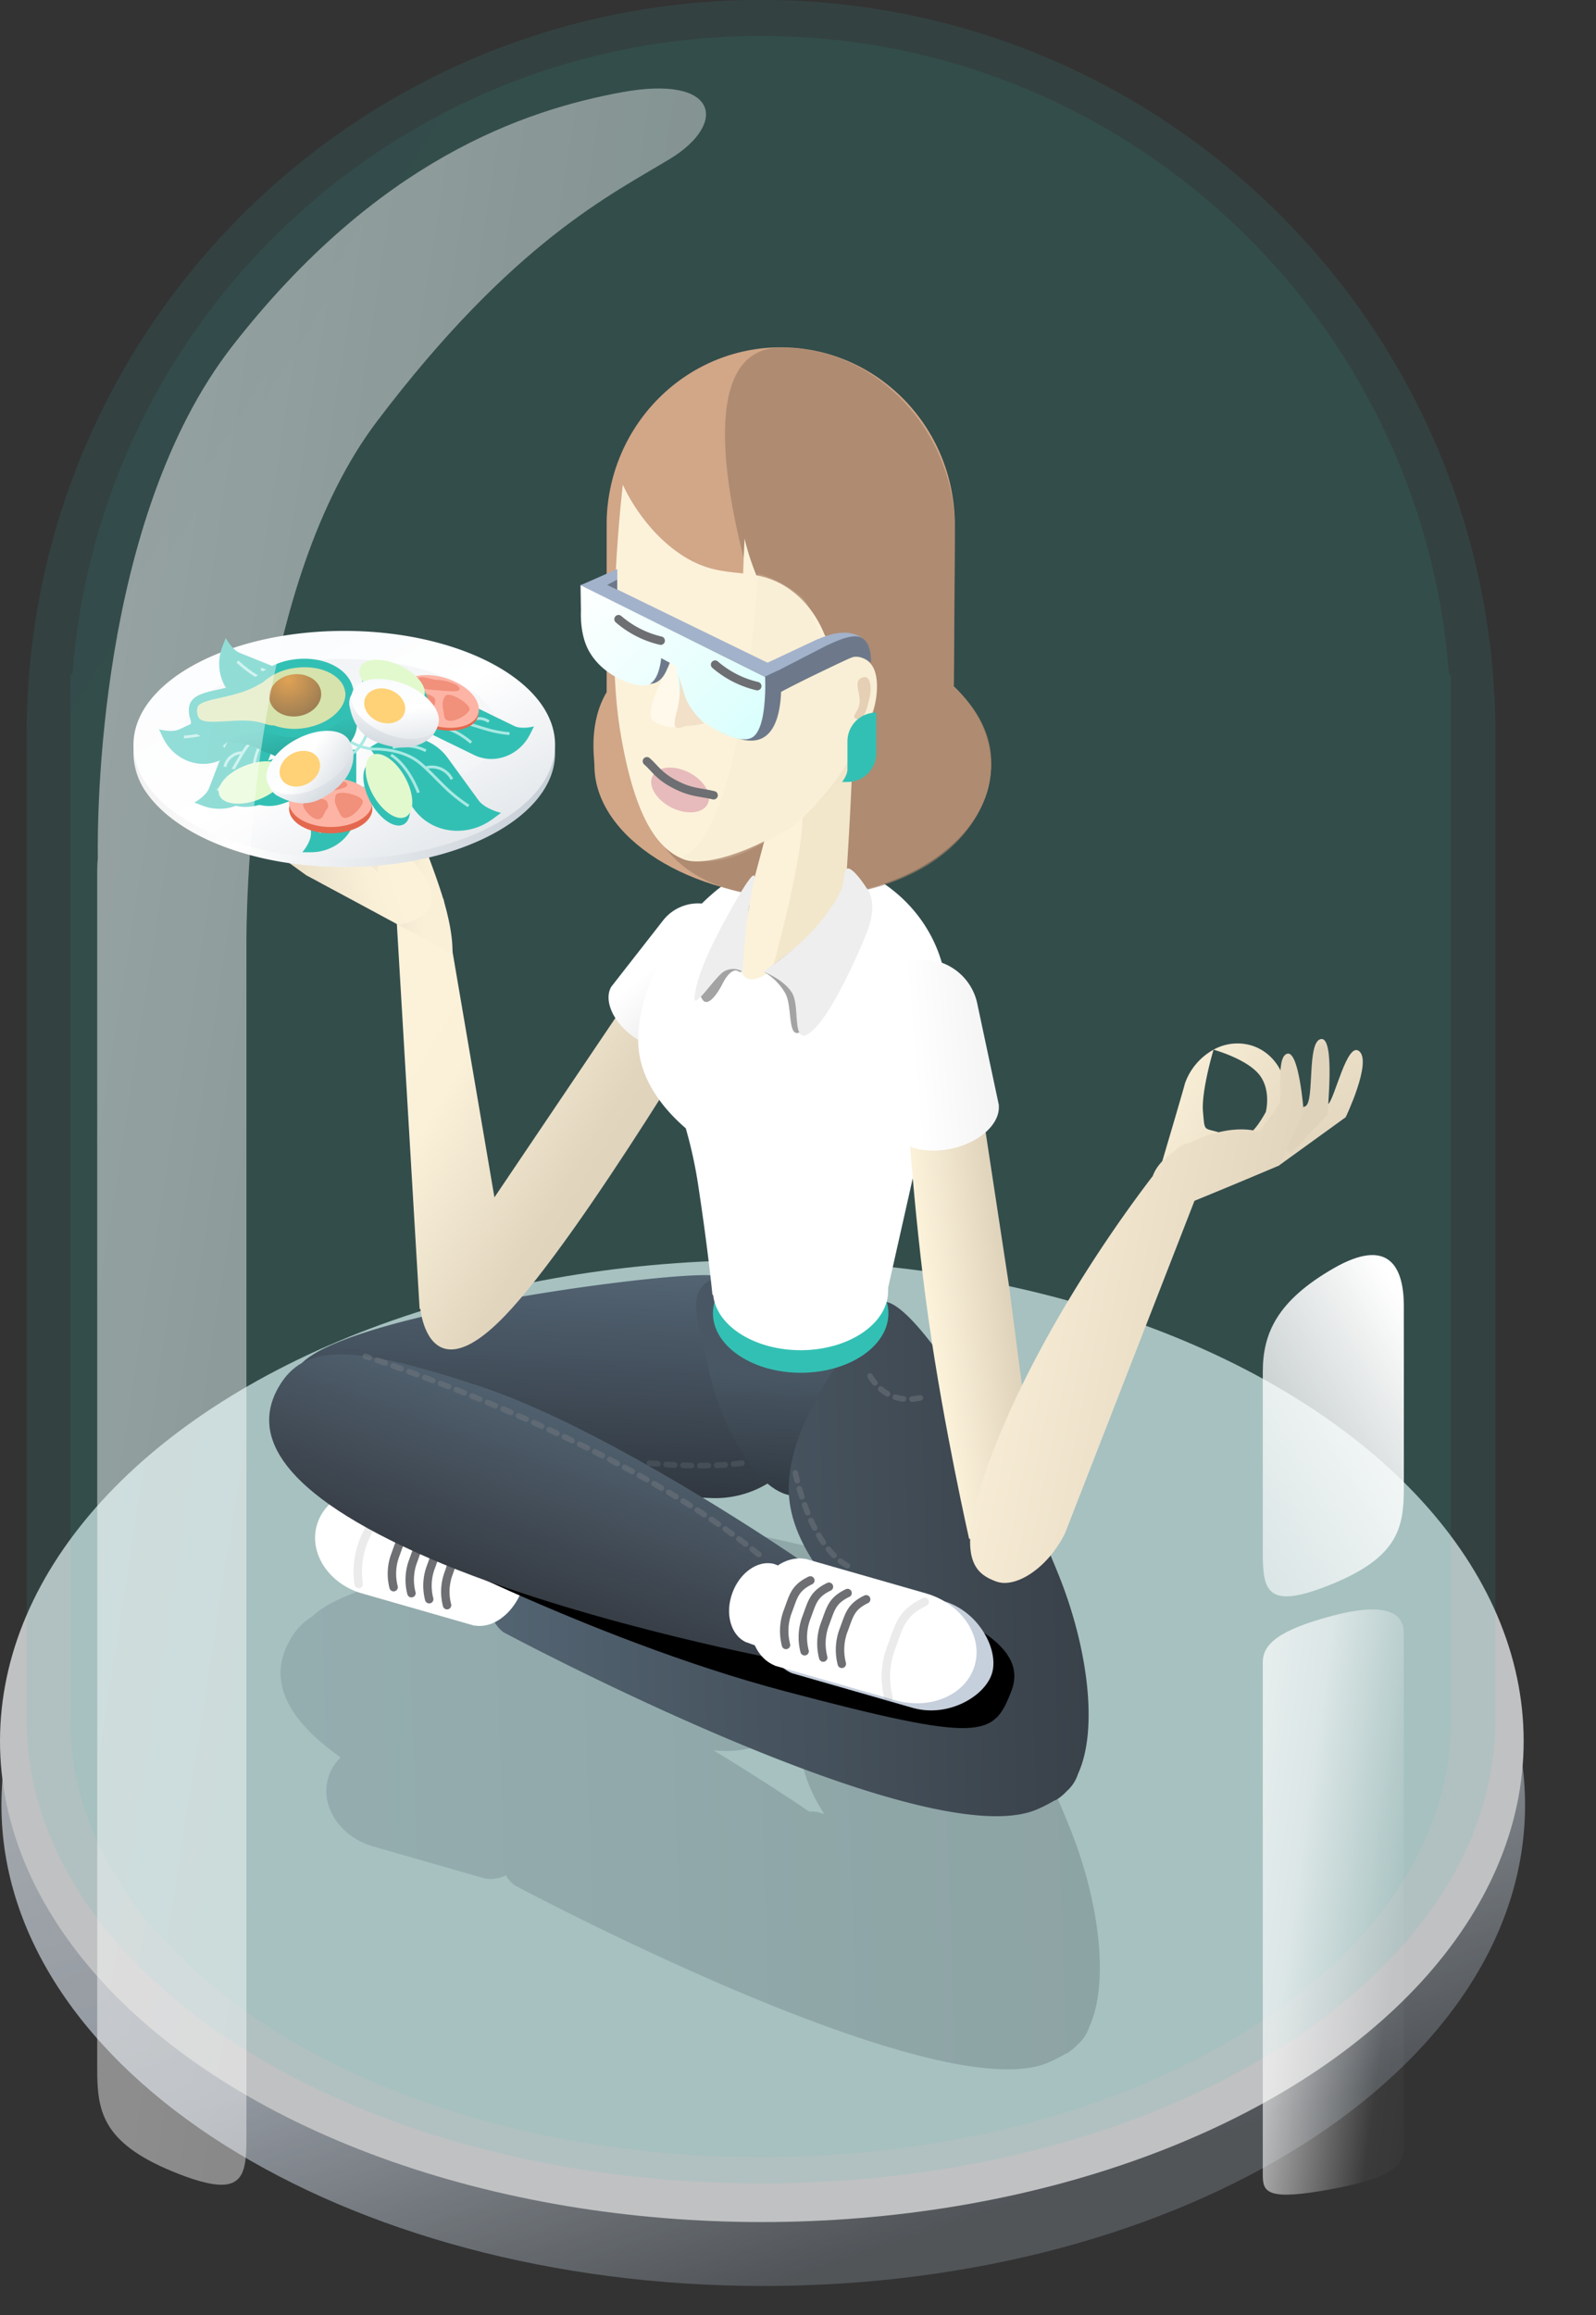 <?xml version="1.0" encoding="UTF-8"?>
<svg xmlns="http://www.w3.org/2000/svg" xmlns:xlink="http://www.w3.org/1999/xlink" id="Layer_1" data-name="Layer 1" viewBox="0 0 567.86 823.4">
  <rect x="0" y="0" width="567.86" height="823.4" fill="#333333" stroke="none"/>
  <defs>
    <style>.cls-1{opacity:0.73;}.cls-2{fill:#3d4852;fill-opacity:0;}.cls-3{fill:url(#linear-gradient);}.cls-4{fill:#f4f5f7;}.cls-5{opacity:0.11;fill:url(#linear-gradient-2);}.cls-13,.cls-20,.cls-23,.cls-29,.cls-41,.cls-42,.cls-45,.cls-5,.cls-52,.cls-6,.cls-63,.cls-7{isolation:isolate;}.cls-6{opacity:0.09;fill:url(#linear-gradient-3);}.cls-23,.cls-7{opacity:0.21;}.cls-7{fill:url(#linear-gradient-4);}.cls-8{fill:url(#linear-gradient-5);}.cls-9{fill:url(#linear-gradient-6);}.cls-10{fill:url(#linear-gradient-7);}.cls-11{fill:#fff;}.cls-12,.cls-13,.cls-41,.cls-42,.cls-46{fill:none;}.cls-12,.cls-13,.cls-28{stroke:#6d6f72;stroke-linejoin:round;stroke-width:3px;}.cls-12,.cls-13,.cls-28,.cls-41,.cls-42{stroke-linecap:round;}.cls-13{opacity:0.14;}.cls-14{fill:url(#linear-gradient-8);}.cls-15{fill:url(#linear-gradient-9);}.cls-16{fill:url(#linear-gradient-10);}.cls-17{fill:#33c0b4;}.cls-18{fill:url(#linear-gradient-11);}.cls-19{fill:#d1a788;}.cls-20{fill:#9f7e66;opacity:0.67;}.cls-21{fill:#fcf2da;}.cls-22{fill:#f2e7cb;}.cls-23{fill:#ecdfc5;}.cls-24{fill:#a3b2cb;}.cls-25{fill:#6d798a;}.cls-26{fill:url(#linear-gradient-12);}.cls-27{fill:#e7bbbb;}.cls-28{fill:#fff5ef;}.cls-29{fill:#be9272;opacity:0.33;}.cls-30{fill:#fff9eb;}.cls-31{fill:#f2e1c8;}.cls-32{fill:url(#linear-gradient-13);}.cls-33{fill:#c6cfdc;}.cls-34{fill:url(#linear-gradient-14);}.cls-35{fill:url(#linear-gradient-15);}.cls-36{fill:url(#linear-gradient-16);}.cls-37{fill:url(#linear-gradient-17);}.cls-38{fill:url(#linear-gradient-18);}.cls-39{fill:#a3a3a3;}.cls-40{fill:#eee;}.cls-41,.cls-42{stroke:#747b81;stroke-width:2px;stroke-dasharray:3;}.cls-41{opacity:0.46;}.cls-42{opacity:0.26;}.cls-43{fill:url(#linear-gradient-19);}.cls-44{fill:url(#linear-gradient-20);}.cls-45{opacity:0.16;fill:url(#linear-gradient-21);}.cls-46{stroke:#a8e9e3;}.cls-47{fill:url(#linear-gradient-22);}.cls-48{fill:#d6e3ac;}.cls-49{fill:url(#radial-gradient);}.cls-50,.cls-52{fill:#e3684e;}.cls-51{fill:#fdb4a5;}.cls-52{opacity:0.48;}.cls-53{fill:#e2f9ce;}.cls-54{fill:url(#linear-gradient-23);}.cls-55{fill:url(#linear-gradient-24);}.cls-56{fill:#ffd277;}.cls-57{fill:url(#linear-gradient-25);}.cls-58{fill:url(#linear-gradient-26);}.cls-59{fill:url(#linear-gradient-27);}.cls-60{fill:url(#linear-gradient-28);}.cls-61{fill:url(#linear-gradient-29);}.cls-62{fill:url(#linear-gradient-30);}.cls-63{opacity:0.49;fill:url(#linear-gradient-31);}.cls-64{fill:url(#linear-gradient-32);}.cls-65{fill:url(#linear-gradient-33);}</style>
    <linearGradient id="linear-gradient" x1="-12.69" y1="832.75" x2="-12.27" y2="831.98" gradientTransform="matrix(542.11, 0, 0, -342.14, 7034.98, 285428.51)" gradientUnits="userSpaceOnUse">
      <stop offset="0" stop-color="#d8dde3"></stop>
      <stop offset="0.61" stop-color="#b4bdc7"></stop>
      <stop offset="1" stop-color="#5c6166"></stop>
    </linearGradient>
    <linearGradient id="linear-gradient-2" x1="-13.09" y1="832.92" x2="-12.79" y2="832.64" gradientTransform="matrix(522.59, 0, 0, -776.61, 6790.09, 646819.88)" gradientUnits="userSpaceOnUse">
      <stop offset="0" stop-color="#4394b1"></stop>
      <stop offset="1" stop-color="#33c0b4"></stop>
    </linearGradient>
    <linearGradient id="linear-gradient-3" x1="-13.09" y1="832.92" x2="-12.79" y2="832.64" gradientTransform="matrix(491.13, 0, 0, -754.4, 6396.78, 628337.54)" xlink:href="#linear-gradient-2"></linearGradient>
    <linearGradient id="linear-gradient-4" x1="-12.95" y1="832.33" x2="-11.95" y2="832.35" gradientTransform="matrix(291.51, 0, 0, -192.54, 3876.45, 160898.87)" gradientUnits="userSpaceOnUse">
      <stop offset="0" stop-color="#536473"></stop>
      <stop offset="1" stop-color="#303740"></stop>
    </linearGradient>
    <linearGradient id="linear-gradient-5" x1="-12.89" y1="832.45" x2="-11.89" y2="832.47" gradientTransform="matrix(-4.13, 79.29, 185.39, 9.65, -154180.53, -6560)" xlink:href="#linear-gradient-4"></linearGradient>
    <linearGradient id="linear-gradient-6" x1="-12.37" y1="832.52" x2="-11.63" y2="832.35" gradientTransform="matrix(17.07, 80.24, 70.07, -14.9, -57833, 13887.05)" gradientUnits="userSpaceOnUse">
      <stop offset="0" stop-color="#495764"></stop>
      <stop offset="1" stop-color="#252c32"></stop>
    </linearGradient>
    <linearGradient id="linear-gradient-7" x1="-12.94" y1="832.33" x2="-11.94" y2="832.35" gradientTransform="matrix(212.75, 0, 0, -182.97, 2927.37, 152851.54)" gradientUnits="userSpaceOnUse">
      <stop offset="0" stop-color="#536472"></stop>
      <stop offset="1" stop-color="#394149"></stop>
    </linearGradient>
    <linearGradient id="linear-gradient-8" x1="-12.94" y1="832.45" x2="-11.94" y2="832.47" gradientTransform="matrix(-21.98, 60.42, 192.59, 70.07, -160405.33, -57044.23)" gradientUnits="userSpaceOnUse">
      <stop offset="0" stop-color="#50606e"></stop>
      <stop offset="1" stop-color="#373d45"></stop>
    </linearGradient>
    <linearGradient id="linear-gradient-9" x1="-12.81" y1="832.63" x2="-12.26" y2="832.18" gradientTransform="matrix(118.83, 0, 0, -160.28, 1672.54, 133807.93)" gradientUnits="userSpaceOnUse">
      <stop offset="0" stop-color="#fcf2da"></stop>
      <stop offset="0.26" stop-color="#fbf1d9"></stop>
      <stop offset="0.85" stop-color="#e1d5be"></stop>
      <stop offset="1" stop-color="#e0d3bc"></stop>
    </linearGradient>
    <linearGradient id="linear-gradient-10" x1="-12.17" y1="832.45" x2="-8.67" y2="831.33" gradientTransform="matrix(24.94, 19.5, 33.72, -43.14, -27529.81, 36488.45)" gradientUnits="userSpaceOnUse">
      <stop offset="0" stop-color="#fff"></stop>
      <stop offset="0.5" stop-color="#cdcdcd"></stop>
      <stop offset="0.51" stop-color="#868686"></stop>
      <stop offset="0.74" stop-color="#8a8a8a"></stop>
      <stop offset="1" stop-color="gray"></stop>
    </linearGradient>
    <linearGradient id="linear-gradient-11" x1="-12.61" y1="832.35" x2="-11.67" y2="832.31" gradientTransform="matrix(29.72, -4.18, -22.46, -159.82, 19400.13, 133437.52)" gradientUnits="userSpaceOnUse">
      <stop offset="0" stop-color="#fcf2da"></stop>
      <stop offset="1" stop-color="#e0d3bc"></stop>
    </linearGradient>
    <linearGradient id="linear-gradient-12" x1="-12.85" y1="832.67" x2="-11.66" y2="831.67" gradientTransform="matrix(65.69, 0, 0, -54.86, 1047.38, 45890.75)" gradientUnits="userSpaceOnUse">
      <stop offset="0" stop-color="#fff"></stop>
      <stop offset="1" stop-color="#d4fffc"></stop>
    </linearGradient>
    <linearGradient id="linear-gradient-13" x1="-12.4" y1="832.25" x2="-8.05" y2="831.31" gradientTransform="matrix(38.76, -8.24, -14.26, -67.05, 12673.13, 56076.37)" gradientUnits="userSpaceOnUse">
      <stop offset="0" stop-color="#fff"></stop>
      <stop offset="0.2" stop-color="#f1f1f1"></stop>
      <stop offset="0.51" stop-color="#868686"></stop>
      <stop offset="0.74" stop-color="#8a8a8a"></stop>
      <stop offset="1" stop-color="gray"></stop>
    </linearGradient>
    <linearGradient id="linear-gradient-14" x1="-11.91" y1="832.18" x2="-14.54" y2="833.66" gradientTransform="matrix(44.04, -13.46, -21.89, -71.61, 18892.35, 59741.57)" gradientUnits="userSpaceOnUse">
      <stop offset="0" stop-color="#faf0d8"></stop>
      <stop offset="1" stop-color="#7d786c"></stop>
    </linearGradient>
    <linearGradient id="linear-gradient-15" x1="-12.08" y1="832.17" x2="-12.91" y2="832.15" gradientTransform="matrix(58.78, -17.97, -15.74, -51.5, 13945.42, 42939.27)" gradientUnits="userSpaceOnUse">
      <stop offset="0" stop-color="#fcf2da"></stop>
      <stop offset="0.18" stop-color="#faf0d8"></stop>
      <stop offset="1" stop-color="#e0d3bc"></stop>
    </linearGradient>
    <linearGradient id="linear-gradient-16" x1="-10.96" y1="832.94" x2="-11.25" y2="831.87" gradientTransform="matrix(7.86, -2.4, -12.62, -41.29, 10692.65, 34613.51)" gradientUnits="userSpaceOnUse">
      <stop offset="0" stop-color="#faf0d8"></stop>
      <stop offset="1" stop-color="#e0d3bc"></stop>
    </linearGradient>
    <linearGradient id="linear-gradient-17" x1="-11.49" y1="831.09" x2="-12.59" y2="832.91" gradientTransform="matrix(20.9, -6.39, -9.92, -32.46, 8604.05, 27219.62)" xlink:href="#linear-gradient-16"></linearGradient>
    <linearGradient id="linear-gradient-18" x1="-11.64" y1="831.18" x2="-12.32" y2="832.24" gradientTransform="matrix(28.53, -8.72, -8.26, -27.02, 7343.67, 22672.23)" xlink:href="#linear-gradient-15"></linearGradient>
    <linearGradient id="linear-gradient-19" x1="-11.73" y1="832.2" x2="-13.72" y2="832.42" gradientTransform="matrix(150, 0, 0, -81, 1984.49, 67682.47)" gradientUnits="userSpaceOnUse">
      <stop offset="0" stop-color="#b8c2cc"></stop>
      <stop offset="0.45" stop-color="#fff"></stop>
      <stop offset="1" stop-color="#969696"></stop>
    </linearGradient>
    <linearGradient id="linear-gradient-20" x1="-11.48" y1="831.31" x2="-13.75" y2="833.67" gradientTransform="matrix(150, 0, 0, -81, 1984.49, 67679.47)" gradientUnits="userSpaceOnUse">
      <stop offset="0" stop-color="#b8c2cc"></stop>
      <stop offset="0.41" stop-color="#fff"></stop>
      <stop offset="1" stop-color="#e9f0f7"></stop>
    </linearGradient>
    <linearGradient id="linear-gradient-21" x1="-12.83" y1="833.77" x2="-11.5" y2="829.13" gradientTransform="matrix(111.55, 0, 0, -50.84, 1502.72, 42567.85)" gradientUnits="userSpaceOnUse">
      <stop offset="0" stop-color="#b8c2cc"></stop>
      <stop offset="0.24" stop-color="#bdc6cf"></stop>
      <stop offset="0.41" stop-color="#fff"></stop>
      <stop offset="1" stop-color="#e9f0f7"></stop>
    </linearGradient>
    <linearGradient id="linear-gradient-22" x1="-12.75" y1="832.16" x2="-14.16" y2="831.62" gradientTransform="matrix(1.03, -29.52, -59.11, -2.06, 49302.4, 1596.13)" gradientUnits="userSpaceOnUse">
      <stop offset="0" stop-color="#33c0b4"></stop>
      <stop offset="1" stop-color="#1a605a"></stop>
    </linearGradient>
    <radialGradient id="radial-gradient" cx="-12.7" cy="831.86" r="1.43" gradientTransform="matrix(0, -18.53, -18.54, 0, 15525.93, 6.27)" gradientUnits="userSpaceOnUse">
      <stop offset="0" stop-color="#e0a254"></stop>
      <stop offset="0.84" stop-color="#756753"></stop>
      <stop offset="1" stop-color="#3d4852"></stop>
    </radialGradient>
    <linearGradient id="linear-gradient-23" x1="-11.34" y1="831.15" x2="-13.29" y2="834.55" gradientTransform="matrix(30.32, 12.25, 6.03, -14.93, -4515.36, 12825.99)" xlink:href="#linear-gradient-20"></linearGradient>
    <linearGradient id="linear-gradient-24" x1="-11.09" y1="831.23" x2="-13.37" y2="833.6" gradientTransform="matrix(30.32, 12.25, 7.04, -17.43, -5355.62, 14905.7)" xlink:href="#linear-gradient-20"></linearGradient>
    <linearGradient id="linear-gradient-25" x1="-11.59" y1="830.49" x2="-13.54" y2="833.89" gradientTransform="matrix(28.87, -15.34, -7.55, -14.22, 6745.19, 11907.93)" xlink:href="#linear-gradient-20"></linearGradient>
    <linearGradient id="linear-gradient-26" x1="-11.34" y1="830.67" x2="-13.62" y2="833.04" gradientTransform="matrix(28.87, -15.34, -8.82, -16.6, 7797.17, 13888.54)" xlink:href="#linear-gradient-20"></linearGradient>
    <linearGradient id="linear-gradient-27" x1="-19.89" y1="833.38" x2="-10.63" y2="832.41" gradientTransform="matrix(10.95, 18.22, 39.11, -23.51, -31965.09, 20184.83)" gradientUnits="userSpaceOnUse">
      <stop offset="0" stop-color="#fcf2da"></stop>
      <stop offset="0.52" stop-color="#f9eed7"></stop>
      <stop offset="1" stop-color="#e0d3bc"></stop>
    </linearGradient>
    <linearGradient id="linear-gradient-28" x1="-12.96" y1="832.53" x2="-11.27" y2="832.01" gradientTransform="matrix(35.39, 11.49, 19.86, -61.16, -15665.95, 51448.48)" xlink:href="#linear-gradient-11"></linearGradient>
    <linearGradient id="linear-gradient-29" x1="-11.79" y1="833.12" x2="-11.39" y2="832.01" gradientTransform="matrix(13.56, 6.9, 18.75, -36.83, -14981.91, 31121.83)" gradientUnits="userSpaceOnUse">
      <stop offset="0" stop-color="#fcf2da"></stop>
      <stop offset="0.35" stop-color="#e0d3bc"></stop>
      <stop offset="1" stop-color="#e0d3bc"></stop>
    </linearGradient>
    <linearGradient id="linear-gradient-30" x1="-13.67" y1="832.68" x2="-11.9" y2="832.23" gradientTransform="matrix(110.46, 5.75, 10.04, -192.97, -6588.7, 161161.12)" gradientUnits="userSpaceOnUse">
      <stop offset="0" stop-color="#fcf2da"></stop>
      <stop offset="0.48" stop-color="#f9eed7"></stop>
      <stop offset="1" stop-color="#e0d3bc"></stop>
    </linearGradient>
    <linearGradient id="linear-gradient-31" x1="-12.99" y1="832.69" x2="-10.13" y2="831.14" gradientTransform="matrix(216.62, 0, 0, -745.62, 2837.65, 621044.66)" gradientUnits="userSpaceOnUse">
      <stop offset="0" stop-color="#fff"></stop>
      <stop offset="0.54" stop-color="#fff" stop-opacity="0.6"></stop>
      <stop offset="0.83" stop-color="#fff" stop-opacity="0.04"></stop>
      <stop offset="1" stop-color="#fff" stop-opacity="0"></stop>
    </linearGradient>
    <linearGradient id="linear-gradient-32" x1="-13.55" y1="833.08" x2="-11.54" y2="831.95" gradientTransform="matrix(50.19, 0, 0, -208.14, 1088.77, 173924.08)" xlink:href="#linear-gradient-31"></linearGradient>
    <linearGradient id="linear-gradient-33" x1="-11.91" y1="832.79" x2="-14.91" y2="828.33" gradientTransform="matrix(50.19, 0, 0, -121.4, 1088.76, 101548.28)" gradientUnits="userSpaceOnUse">
      <stop offset="0" stop-color="#fff"></stop>
      <stop offset="0.54" stop-color="#fff" stop-opacity="0.04"></stop>
      <stop offset="0.54" stop-color="#fff" stop-opacity="0.6"></stop>
      <stop offset="1" stop-color="#fff" stop-opacity="0"></stop>
    </linearGradient>
  </defs>
  <title>Dietitian-Insurance</title>
  <g id="Group_4029" data-name="Group 4029">
    <g id="Group_3882" data-name="Group 3882" class="cls-1">
      <path id="Path_6982" data-name="Path 6982" class="cls-2" d="M294.61,465.7c150.91,0,273.25,80.08,273.25,178.85S445.52,823.4,294.61,823.4,21.36,743.33,21.36,644.55,143.7,465.7,294.61,465.7Z"></path>
      <path id="Path_6974" data-name="Path 6974" class="cls-3" d="M270.52,470.94c149.7,0,272.1,76.59,272.1,171.07s-121.35,171.07-271,171.07S.51,736.49.51,642,120.82,470.94,270.52,470.94Z"></path>
      <ellipse id="Ellipse_90" data-name="Ellipse 90" class="cls-4" cx="271.06" cy="619.27" rx="271.06" ry="171.07"></ellipse>
    </g>
    <path id="Union_54" data-name="Union 54" class="cls-5" d="M9.49,611.7v-.2h0V259h0C10.72,115.77,127.23,0,270.78,0S530.85,115.77,532.06,259h0V611.5h0v.2c0,91.08-117,164.91-261.29,164.91S9.49,702.77,9.49,611.7Z"></path>
    <path id="Union_63" data-name="Union 63" class="cls-6" d="M25.09,612.22V239.9h.68c9.45-127,115.48-227.1,244.89-227.1S506.09,112.91,515.54,239.9h.68V612.22c0,85.59-109.94,155-245.56,155S25.09,697.81,25.09,612.22Z"></path>
    <g id="Group_3876" data-name="Group 3876">
      <g id="Group_3553" data-name="Group 3553">
        <path id="Union_67" data-name="Union 67" class="cls-7" d="M183.11,670.55A11.53,11.53,0,0,1,180,667a12.55,12.55,0,0,1-5.41,1.32,10.44,10.44,0,0,1-1.85-.17v.06l-1-.3L132.63,656.7c-11.65-3.43-18.76-14.25-15.89-24.25a16.53,16.53,0,0,1,4.45-7.37c-22.9-16.19-24.61-30.31-18-41.75a22,22,0,0,1,8-8.42c17.17-17.85,127.07-32.37,145.38-31.42h4.44a26.26,26.26,0,0,1,10.71,3L296,551.88a24.37,24.37,0,0,1,19,4.18q.4-.66.75-1.26c7.21-12.49,42.1,44.12,48.55,62.85,0,0,3.93,1.66,16.42,32.64C390.9,675.57,394.94,705,387.53,721a13.77,13.77,0,0,1-4,6.1,17.72,17.72,0,0,1-2.83,2.5,7.79,7.79,0,0,1-1.8,1,49.39,49.39,0,0,1-5.89,3c-3.88,1.67-8.79,2.43-14.5,2.43C305.4,736,183.11,670.55,183.11,670.55ZM291.7,644.74l1.55.45c-4.5-7-8-15-8.54-23.41a18,18,0,0,1-7.71-4.13,35.62,35.62,0,0,1-20.39,5.09l-2.67-.14c16.16,9.81,28.9,18.31,33.92,21.71a12.18,12.18,0,0,1,2.7.17l0-.06Z"></path>
        <path id="Path_6629" data-name="Path 6629" class="cls-8" d="M290.33,498.81a35.89,35.89,0,0,1-37.71,34h0l-116.1-6c-19.79-1-32.62-17.57-31.59-37.36s127.87-36.9,147.67-35.87H257C276.83,454.54,291.36,479,290.33,498.81Z"></path>
        <path id="Path_6630" data-name="Path 6630" class="cls-9" d="M325.33,488.51c3.79,17.82-5,34.78-19.6,37.89l-20.42,5.39c-14.62,3.11-29-25.45-32.81-43.27s-10.42-31.41,4.2-34.52l35.3,7.88C306.62,458.77,321.54,470.7,325.33,488.51Z"></path>
        <path id="Union_31" data-name="Union 31" class="cls-10" d="M179.11,580.54c-8.61-6.64-2.3-18.86-2.3-18.86s6.27-12.68,14.78-8.87,66.52,28.84,66.52,28.84l59.33,9.67.6.36a66.29,66.29,0,0,1-6.3-12.29s-29.73-22.2-31.05-48,23.84-54.1,31.05-66.6,42.1,44.12,48.55,62.85c0,0,3.93,1.66,16.42,32.64,10.19,25.29,14.23,54.7,6.82,70.72a13.84,13.84,0,0,1-4,6.1,18.77,18.77,0,0,1-2.84,2.5,8.15,8.15,0,0,1-1.8.95,47.39,47.39,0,0,1-5.9,3c-3.87,1.68-8.79,2.44-14.5,2.44C301.4,646,179.11,580.54,179.11,580.54Z"></path>
        <g id="Group_3881" data-name="Group 3881">
          <path id="Union_32" data-name="Union 32" class="cls-11" d="M168.77,578.15l0,.06L128.63,566.7h0c-11.65-3.43-18.76-14.25-15.89-24.25S127.37,527,139.07,530.3h0l40.12,11.51v.05c6.72,2.71,9.94,12.13,7.19,21.7S175.91,579.42,168.77,578.15Z"></path>
          <g id="Group_3548" data-name="Group 3548">
            <path id="Path_6633" data-name="Path 6633" class="cls-12" d="M148.35,542.52c-5.52,2.68-5.79,5.5-7.86,11a19.11,19.11,0,0,0-.44,11"></path>
            <path id="Path_6634" data-name="Path 6634" class="cls-12" d="M154.68,544.66c-5.52,2.68-5.78,5.5-7.85,11a19,19,0,0,0-.44,11"></path>
            <path id="Path_6635" data-name="Path 6635" class="cls-12" d="M161,546.8c-5.52,2.68-5.78,5.5-7.86,11a19,19,0,0,0-.43,11"></path>
            <path id="Path_6636" data-name="Path 6636" class="cls-12" d="M166.23,550.33c-5.52,2.68-4.66,4.11-6.73,9.6a19,19,0,0,0-.44,11"></path>
          </g>
          <path id="Path_6639" data-name="Path 6639" class="cls-13" d="M144.08,530.71c-9,3.25-9.85,7.57-14,15.74a29.62,29.62,0,0,0-2.47,16.93"></path>
        </g>
        <path id="Path_6972" data-name="Path 6972" d="M113.78,522.15s1.57-10.52,15-6.64S233.33,545,233.33,545l82.23,20.15c28.13,10.24,50.61,20.15,44.26,36.41s-10.05,18.6-80.47,0-143.43-57.45-143.43-57.45C107.79,533.92,113.78,522.15,113.78,522.15Z"></path>
        <path id="Path_6627" data-name="Path 6627" class="cls-14" d="M264.39,565.92c-6.77,18.62,30,30.92,11,24,0,0-75.83-14.39-127.44-37.8S90.3,508.64,99.13,493.35s25.66-15.65,72.42,0,114.64,62.57,114.64,62.57C305.22,562.83,271.17,547.29,264.39,565.92Z"></path>
        <path id="Union_51" data-name="Union 51" class="cls-15" d="M149.55,465.51l-.25.07-8.5-143.71,17-2.17,18.12,106.17,61.21-90.74,22.54,15.2s-52.47,89-80,117.64c-8.58,8.93-14.75,12-19.16,12C151.81,480,149.87,468.14,149.55,465.51Z"></path>
        <path id="Union_29" data-name="Union 29" class="cls-16" d="M217.52,350.93l0,0,18.37-23.51h0a15.83,15.83,0,0,1,25,19.5h0L242.42,370.4l0,0c-3.67,3.67-11.54,2.67-18.11-2.46S214.83,355.38,217.52,350.93Z"></path>
        <path id="Union_30" data-name="Union 30" class="cls-17" d="M253.67,467.09a15.62,15.62,0,0,1,3-9.06c-.62-7.44-1.59-18.34-3-31.17-2.63-24.35-12-55.66-12-55.66h21.15c2.65-26.92,20-58.2,38.19-58.2C320.9,313,337,335.81,337,364s-8,65.45-27.8,65.45q-1,0-2.13-.09l-3.26,21c7.46,3.86,12.28,9.94,12.28,16.79,0,11.66-14,21.11-31.19,21.11S253.67,478.75,253.67,467.09Z"></path>
        <path id="Union_90" data-name="Union 90" class="cls-11" d="M253.75,460.58h-.26s-1.66-17.13-5.4-41.14A160.45,160.45,0,0,0,244,401.31c-10.08-8.67-16.92-19.51-16.92-31.21C227.09,342,254.76,305,284,305S337,327.81,337,356c0,2.79-.11,5.67-.35,8.6H337l-.61,2.71a100.63,100.63,0,0,1-5.25,23.43L316,458c0,.37,0,.75,0,1.13,0,11.66-14,21.11-31.18,21.11C268.37,480.2,254.88,471.54,253.75,460.58Z"></path>
        <path id="Path_6871" data-name="Path 6871" class="cls-18" d="M322.36,387.61,347.84,384l11.1,72.85,10.7,82.27-24.81,8.28s-9-39.64-14.49-78.42S322.36,387.61,322.36,387.61Z"></path>
        <g id="Group_3545" data-name="Group 3545">
          <path id="Union_17" data-name="Union 17" class="cls-19" d="M211.49,272.16c0-2.6-2.14-15,4.36-26v-61h0c.83-34.18,28.24-61.62,61.93-61.62,34.11,0,61.78,28.13,61.95,62.9h0l-.39,57.69c8.36,7.82,13.3,17.48,13.3,27.94,0,26-30.63,47.17-68.42,47.17S211.49,298.21,211.49,272.16Z"></path>
          <path id="Union_22" data-name="Union 22" class="cls-20" d="M227.32,271c0-18.93,11.19-35.1,33.33-41.69A86.14,86.14,0,0,1,267.92,210s-28-86.26,9.88-86.35c19.13,0,34.55,8.6,45.55,21.15a66.38,66.38,0,0,1,16.4,44.54v.25l.08.05-.39,54.84c8.33,7.43,13.25,16.6,13.25,26.53,0,24.76-24.48,47.9-68.42,48.33h-1.18C240.09,319.33,227.32,295.53,227.32,271Z"></path>
          <path id="Path_6589" data-name="Path 6589" class="cls-21" d="M221.6,172.39s6.82,16.17,21.72,25.52,24.7,2.4,37.9,11.87,14.91,26,14.91,26,7.32-6.06,13.39,0,0,28.19-6.55,24.79c0,15.92-6,19.51-17.71,29.84s-33.65,18.49-41.94,15.26S226,292.92,220.6,259.59,221.6,172.39,221.6,172.39Z"></path>
          <path id="Path_6624" data-name="Path 6624" class="cls-21" d="M264.91,191.59s3.56,16.17,11.36,25.52,12.92,2.4,19.83,11.87,7.8,26,7.8,26-4.25-6.06-1.08,0-16.38,79.08-16.38,79.08S251.62,375,266.82,318.29s.93-1.83-1.91-34.74c-.06-.69-.12-1.39-.2-2.38-2-25.82-.74-66.13-.1-82.69C264.78,194.26,264.91,191.59,264.91,191.59Z"></path>
          <path id="Path_6626" data-name="Path 6626" class="cls-22" d="M303.1,261.07c1.09,6.06-2.27,55.53-2.27,55.53s-3.7,11.11-10.84,18.3a55.35,55.35,0,0,1-15.44,10.77s10.8-38.27,11-54.84C313.06,264.15,302,255,303.1,261.07Z"></path>
          <path id="Path_6600" data-name="Path 6600" class="cls-23" d="M269.68,204a41.78,41.78,0,0,1,14.86,7.78c5.61,4.6,4.87,12.62,9.62,16.14,10.45,7.72,9.29,1.81,15.35,7.87S310,265,302.8,260.35c0,15.92-2.83,16.92-14.51,27.25-2.12,1.87-5.48,6.31-8.59,7.88-12.51,6.33-21.83,14-37.39,9.6C264.71,296.83,269.68,204,269.68,204Z"></path>
          <g id="Group_3542" data-name="Group 3542">
            <path id="Union_28" data-name="Union 28" class="cls-24" d="M270.36,237l20.52-9.65v.06c12.79-5.81,17.26.85,17.26.85L286.62,238l-.08,0-14,7.32Z"></path>
            <path id="Path_6593" data-name="Path 6593" class="cls-25" d="M272.23,240.86v8.19l23.37-12.26-1-7.44Z"></path>
            <path id="Path_6599" data-name="Path 6599" class="cls-25" d="M288.72,232.67l-11.59,13.6s22.94-11.33,26-12.44,6.78,1.87,6.78,1.87.52-8.56-4.77-9.32S288.72,232.67,288.72,232.67Z"></path>
          </g>
          <g id="Group_3543" data-name="Group 3543">
            <path id="Union_26" data-name="Union 26" class="cls-25" d="M264.24,263.08c-14.37-3.48-12-8.71-11-10.13a24.73,24.73,0,0,1-6.57-7.1c-2.2-3.81-2.93-8.42-3.05-12.45L239.31,231a19.25,19.25,0,0,1-1.87,6.78c-1.24,3.11-3.18,5.4-6.2,5.44H231c-4.12,0-7-1.9-7.24-5.1a24.69,24.69,0,0,1-10.13-9.35c-5.16-8.94-2.24-22.25-2.24-22.25l18.48,9.19,0,.88,1.32.69-.07-.32,7.74,4,.61-.37s0,.25,0,.71l4.89,2.53a2,2,0,0,1,.06-.27l10.1,5.28v-.11l23.16,10s2.88,24.69-10.36,24.69A13.06,13.06,0,0,1,264.24,263.08Z"></path>
            <path id="Path_6611" data-name="Path 6611" class="cls-24" d="M212.5,206.19,277.78,238l-5.65,2.67-65.72-32.51Z"></path>
            <path id="Union_24" data-name="Union 24" class="cls-26" d="M261.05,262.31v.07s-13.24-4.56-18.4-13.5c-2.2-3.81-2.93-8.41-3.05-12.44l-4.33-2.36c-.46,3.83-1.56,7.71-4,9.14l0,0h0a4.44,4.44,0,0,1-1.3.48,6.37,6.37,0,0,1-1.3.13,12.34,12.34,0,0,1-3.76-.71v.08s-10.05-2.44-15.21-11.38c-2.62-4.54-3.15-10.21-3-14.68l-.14-9,65.69,32.65,0,.88a71,71,0,0,1-.52,11v0h0c-.59,4.23-1.77,8.3-4.13,9.65a5.12,5.12,0,0,1-2.63.63A12.08,12.08,0,0,1,261.05,262.31Z"></path>
          </g>
          <g id="Group_3544" data-name="Group 3544">
            <ellipse id="Ellipse_99" data-name="Ellipse 99" class="cls-27" cx="241.99" cy="280.98" rx="6.97" ry="11" transform="translate(-118.23 369.03) rotate(-63)"></ellipse>
            <path id="Path_6614" data-name="Path 6614" class="cls-12" d="M230.17,270.76c2.77,2.37,4.15,5.26,10.09,8.28s8.34,2.56,13.65,3.82"></path>
            <path id="Path_6619" data-name="Path 6619" class="cls-28" d="M254.43,236.4a35.17,35.17,0,0,0,15,7.64"></path>
            <path id="Path_6620" data-name="Path 6620" class="cls-28" d="M220.07,220.23a35.21,35.21,0,0,0,15,7.64"></path>
          </g>
          <path id="Path_6621" data-name="Path 6621" class="cls-29" d="M306.49,241.11c2.95-1.5,3.79,2.57,3,6.56s-2.18,9.08-4.65,8.1.61-2.1,1-5.76S303.54,242.61,306.49,241.11Z"></path>
          <path id="Path_6622" data-name="Path 6622" class="cls-30" d="M238.82,235.78l1.78,1.42,2.22,21.09s-5.53,1.41-10.17-1.69S238.82,235.78,238.82,235.78Z"></path>
          <path id="Path_6623" data-name="Path 6623" class="cls-31" d="M240.8,238.08s1.51,5.22,3,9.77,6.74,9.43,6.74,9.43a20.68,20.68,0,0,1-5.46.87c-2.7,0-6.72,3.81-4.31-5S240.8,238.08,240.8,238.08Z"></path>
        </g>
        <path id="Union_16" data-name="Union 16" class="cls-32" d="M316.72,401.41l-.06,0L308.9,364.9h0a19.81,19.81,0,0,1,38.75-8.24h0l7.77,36.52-.06,0c.58,6.47-6.72,13.22-16.92,15.39S318.83,407.56,316.72,401.41Z"></path>
        <path id="Path_6631" data-name="Path 6631" class="cls-24" d="M206.52,208.18l9.12,2.21h4v-8Z"></path>
        <path id="Path_6632" data-name="Path 6632" class="cls-25" d="M216,208.06l3.58,1.7v-3.59Z"></path>
        <g id="Group_3880" data-name="Group 3880">
          <path id="Union_33" data-name="Union 33" class="cls-33" d="M292.75,557.2l0-.06,43.06,12.35h0c12.5,3.7,19.57,17.24,17.2,25.5s-15.54,16-28.1,12.51h0l-43.06-12.35v0c-7.22-2.89-10.73-12.77-7.86-22.77S285.1,555.82,292.75,557.2Z"></path>
          <path id="Union_34" data-name="Union 34" class="cls-11" d="M286.56,554.48l0-.05,43.06,12.34h0c12.5,3.69,20.2,15.07,17.2,25.51s-15.55,16-28.1,12.51h0l-43.06-12.35v-.06c-7.22-2.88-10.73-12.76-7.86-22.76S278.9,553.1,286.56,554.48Z"></path>
          <path id="Union_64" data-name="Union 64" class="cls-11" d="M275.33,556.24l0,0,31.48,11.46h0c9.12,3.39,14.27,12.28,11.49,19.91s-12.43,11.14-21.61,7.87h0L265.23,584v0c-5.23-2.53-7.33-10.08-4.67-17.39S269.69,554.81,275.33,556.24Z"></path>
          <g id="Group_3547" data-name="Group 3547">
            <path id="Path_6633-2" data-name="Path 6633-2" class="cls-12" d="M288.32,562.13c-5.77,2.81-6,5.75-8.2,11.48a19.85,19.85,0,0,0-.46,11.47"></path>
            <path id="Path_6634-2" data-name="Path 6634-2" class="cls-12" d="M294.94,564.37c-5.77,2.8-6,5.74-8.2,11.48a19.85,19.85,0,0,0-.46,11.47"></path>
            <path id="Path_6635-2" data-name="Path 6635-2" class="cls-12" d="M301.56,566.61c-5.77,2.8-6,5.74-8.21,11.48a19.92,19.92,0,0,0-.45,11.47"></path>
            <path id="Path_6636-2" data-name="Path 6636-2" class="cls-12" d="M308.18,568.84c-5.77,2.81-6,5.75-8.21,11.48a19.93,19.93,0,0,0-.45,11.47"></path>
          </g>
          <path id="Path_6637" data-name="Path 6637" class="cls-13" d="M329,569.76c-8.57,4.16-9,8.53-12.19,17a29.51,29.51,0,0,0-.68,17"></path>
        </g>
        <g id="Group_3549" data-name="Group 3549">
          <g id="Group_3879" data-name="Group 3879">
            <path id="Path_6362" data-name="Path 6362" class="cls-34" d="M145.86,288.59a21.85,21.85,0,0,0-11.42-13.3h0s2.65,11.62,3.87,15.6a14,14,0,1,1-17.49-9.3h0c3.41-1,13.62-6.3,13.62-6.3a21.88,21.88,0,0,0-20.53,38.61c.24.13.47.29.71.42l46.31,25s.81-6.64-3.6-20.8C153.43,306,145,285.67,145.86,288.59Z"></path>
            <path id="Path_6363" data-name="Path 6363" class="cls-35" d="M141.94,328.84,109,311.34c-26.82-19.4-27.7-20-27.7-20s6-1.78,7.67-1.27c2.73.85,12.12,6.72,20.23,10.76,14.38-4.2,30.14-6.05,41.12,9.83S141.94,328.84,141.94,328.84Z"></path>
            <path id="Path_6364" data-name="Path 6364" class="cls-36" d="M99.23,295.76l-7.85-35.58h0c4.33-1.32,7.52,6.4,8.84,10.74l8.87,29Z"></path>
            <path id="Path_6365" data-name="Path 6365" class="cls-37" d="M96.19,294.61,79.44,275.26h0c3-3.43,9.68.58,13.11,3.55l17.55,22Z"></path>
            <path id="Path_6928" data-name="Path 6928" class="cls-38" d="M135,311c-11.89-12.95-15.64-3.95-25.37-10.69-14.93-22.32,35.06-7.8,28.93-1S135,311,135,311Z"></path>
          </g>
        </g>
        <path id="Path_6966" data-name="Path 6966" class="cls-17" d="M301.52,278.13a10.25,10.25,0,0,0,10.25-10.26V253.44a10.26,10.26,0,0,0-10.25,10.25v10c0,2.07-1.94,4.46-1.94,4.46Z"></path>
        <path id="Path_6970" data-name="Path 6970" class="cls-39" d="M271.89,345.73l29.6-22.93h6.8s.25-1.63-4.4,9.87S292.34,361,286,366.23s-3.71-8-6.67-13.07A20.52,20.52,0,0,0,271.89,345.73Z"></path>
        <path id="Path_6971" data-name="Path 6971" class="cls-39" d="M249.79,355.3c2.38,4.13,7-4.83,7-4.83s3-6.74,5.93-5,0-5.63,0-5.63l2.8-13.2s4.8-14-5.6,4.4S247.41,351.17,249.79,355.3Z"></path>
        <path id="Path_6968" data-name="Path 6968" class="cls-40" d="M271.59,345.6s10.67-6.85,18.2-15.3a65.82,65.82,0,0,0,8.4-11.5c2.3-4.18,1.4-4.4,2.5-8.8s7.6,5.8,7.6,5.8,4.65,4.7,0,16.2-13.7,30.75-20.2,35.4-3.35-9.17-6.2-14.1S271.59,345.6,271.59,345.6Z"></path>
        <path id="Path_6969" data-name="Path 6969" class="cls-40" d="M247.15,354.31c-.85,5.9,6.95-6.53,10.34-8.71a6.54,6.54,0,0,1,6.77,0s.36-7.43,1.06-14.43S268,314.63,268,314.63s3.3-11-7.1,7.36S248,348.41,247.15,354.31Z"></path>
        <path id="Path_6983" data-name="Path 6983" class="cls-41" d="M270,552.9c-51.5-42-140-70.5-140-70.5"></path>
        <path id="Path_6984" data-name="Path 6984" class="cls-42" d="M264,520.4c-14,2-33,0-33,0"></path>
        <path id="Path_6985" data-name="Path 6985" class="cls-41" d="M301.49,556.9c-13.5-7.5-18.5-33-18.5-33"></path>
        <path id="Path_6986" data-name="Path 6986" class="cls-41" d="M327.44,497.19c-14.5,3.16-19.15-10.41-19.15-10.41"></path>
        <g id="Group_4020" data-name="Group 4020">
          <path id="Path_7375" data-name="Path 7375" class="cls-43" d="M122.49,227.4c41.42,0,75,18.13,75,40.5s-33.58,40.5-75,40.5c-31.89,0-59.14-10.75-70.14-26.13a24.66,24.66,0,0,1-4.86-14.37C47.49,245.53,81.07,227.4,122.49,227.4Z"></path>
          <path id="Path_7376" data-name="Path 7376" class="cls-44" d="M122.49,224.4c41.42,0,75,18.13,75,40.5s-33.58,40.5-75,40.5c-31.89,0-59.14-10.75-70.14-26.13a24.66,24.66,0,0,1-4.86-14.37C47.49,242.53,81.07,224.4,122.49,224.4Z"></path>
          <path id="Path_7377" data-name="Path 7377" class="cls-45" d="M121.39,234.4c30.8,0,55.78,11.38,55.78,25.42s-25,25.42-55.78,25.42c-23.72,0-44-6.75-52.16-16.4a14,14,0,0,1-3.61-9C65.62,245.78,90.59,234.4,121.39,234.4Z"></path>
          <g id="Group_4021" data-name="Group 4021">
            <path id="Path_7378" data-name="Path 7378" class="cls-17" d="M57.87,262.16c3.76,8.07,13,11.74,20.55,8.2l19.34-9c-3.76-8.06-13-11.74-20.55-8.2l-13.37,6.24c-2.78,1.29-7.27,0-7.27,0Z"></path>
            <path id="Path_7379" data-name="Path 7379" class="cls-46" d="M107.82,261.1c-5,3-11.27,0-11.27,0S91,257.64,85,258c-3.18.17-8,2-12.54,3.08a44.65,44.65,0,0,1-7,1.06"></path>
            <path id="Path_7380" data-name="Path 7380" class="cls-46" d="M91.48,260.11c-6,.32-11.88,5.54-11.88,5.54"></path>
            <path id="Path_7381" data-name="Path 7381" class="cls-46" d="M92.07,258.07a12.86,12.86,0,0,0-8.58-3.72"></path>
            <path id="Path_7382" data-name="Path 7382" class="cls-46" d="M81.32,258.67a6.28,6.28,0,0,0-8.12-.84"></path>
          </g>
          <g id="Group_4022" data-name="Group 4022">
            <path id="Path_7378-2" data-name="Path 7378-2" class="cls-17" d="M72,286.54c8.3,3.19,17.48-.56,20.48-8.38l7.65-19.93c-8.31-3.19-17.48.56-20.48,8.38l-5.29,13.78c-1.1,2.85-5.22,5.05-5.22,5.05Z"></path>
            <path id="Path_7379-2" data-name="Path 7379-2" class="cls-46" d="M107.21,251.07c-1.52,5.63-8.13,7.8-8.13,7.8s-6.36,1.38-10.45,5.77c-2.18,2.34-4.38,6.95-6.89,10.93a44.33,44.33,0,0,1-4.3,5.63"></path>
            <path id="Path_7380-2" data-name="Path 7380-2" class="cls-46" d="M94.77,261.72c-4.1,4.39-4.69,12.23-4.69,12.23"></path>
            <path id="Path_7381-2" data-name="Path 7381-2" class="cls-46" d="M93.78,259.84A12.8,12.8,0,0,0,85,263.12"></path>
            <path id="Path_7382-2" data-name="Path 7382-2" class="cls-46" d="M86.46,267.74a6.29,6.29,0,0,0-6.43,5"></path>
          </g>
          <g id="Group_4026" data-name="Group 4026">
            <path id="Path_7378-3" data-name="Path 7378-3" class="cls-17" d="M79.22,229.76c-3.34,8.25.25,17.48,8,20.62l19.79,8c3.33-8.26-.26-17.49-8-20.63l-13.68-5.52c-2.84-1.15-5-5.31-5-5.31Z"></path>
            <path id="Path_7379-3" data-name="Path 7379-3" class="cls-46" d="M114.07,265.57c-5.61-1.62-7.66-8.27-7.66-8.27s-1.27-6.38-5.59-10.55c-2.3-2.22-6.87-4.5-10.8-7.08a43.69,43.69,0,0,1-5.56-4.4"></path>
            <path id="Path_7380-3" data-name="Path 7380-3" class="cls-46" d="M103.64,252.94C99.31,248.77,91.49,248,91.49,248"></path>
            <path id="Path_7381-3" data-name="Path 7381-3" class="cls-46" d="M105.54,252a12.87,12.87,0,0,0-3.13-8.81"></path>
            <path id="Path_7382-3" data-name="Path 7382-3" class="cls-46" d="M97.76,244.53A6.29,6.29,0,0,0,92.84,238"></path>
          </g>
          <g id="Group_4023" data-name="Group 4023">
            <path id="Path_7378-4" data-name="Path 7378-4" class="cls-17" d="M110.64,303.13c8.9,0,16.12-6.79,16.12-15.16V266.62c-8.9,0-16.12,6.79-16.12,15.16v14.76c0,3.06-3.06,6.59-3.06,6.59Z"></path>
            <path id="Path_7379-4" data-name="Path 7379-4" class="cls-46" d="M130.79,257.4c.6,5.8-4.8,10.2-4.8,10.2s-5.44,3.56-7.69,9.13c-1.19,3-1.59,8.06-2.51,12.67a46.08,46.08,0,0,1-2,6.8"></path>
            <path id="Path_7380-4" data-name="Path 7380-4" class="cls-46" d="M123,271.8c-2.25,5.57,0,13.1,0,13.1"></path>
            <path id="Path_7381-4" data-name="Path 7381-4" class="cls-46" d="M121.39,270.4a12.83,12.83,0,0,0-7,6.2"></path>
            <path id="Path_7382-4" data-name="Path 7382-4" class="cls-46" d="M117.39,280.4a6.29,6.29,0,0,0-4.2,7"></path>
          </g>
          <g id="Group_4028" data-name="Group 4028">
            <path id="Path_7378-5" data-name="Path 7378-5" class="cls-17" d="M80.8,275.61c2.9,8.41,11.67,13,19.58,10.3l20.19-7c-2.9-8.41-11.67-13-19.59-10.3l-14,4.8c-2.89,1-7.23-.75-7.23-.75Z"></path>
            <path id="Path_7379-5" data-name="Path 7379-5" class="cls-46" d="M130.6,279.77c-5.29,2.46-11.21-1.22-11.21-1.22s-5.14-4-11.14-4.29c-3.19-.17-8.13,1.11-12.79,1.75a45.31,45.31,0,0,1-7.08.32"></path>
            <path id="Path_7380-5" data-name="Path 7380-5" class="cls-46" d="M114.44,277.08c-6-.31-12.38,4.27-12.38,4.27"></path>
            <path id="Path_7381-5" data-name="Path 7381-5" class="cls-46" d="M115.25,275.12a12.79,12.79,0,0,0-8.15-4.6"></path>
            <path id="Path_7382-5" data-name="Path 7382-5" class="cls-46" d="M104.49,274.59a6.29,6.29,0,0,0-8-1.69"></path>
          </g>
          <path id="Path_7378-6" data-name="Path 7378-6" class="cls-17" d="M175.17,291.4c-9.13,6.63-21.58,5.05-27.81-3.53L131.46,266c9.12-6.63,21.57-5,27.8,3.53l11,15.12c2.27,3.14,8,4.48,8,4.48Z"></path>
          <path id="Path_7379-6" data-name="Path 7379-6" class="cls-46" d="M120.41,259.57c3.7,6.39,12.51,6.87,12.51,6.87s8.23-.4,14.68,3.64c3.43,2.14,7.64,7.06,12,11.11a58.08,58.08,0,0,0,7.12,5.48"></path>
          <path id="Path_7380-6" data-name="Path 7380-6" class="cls-46" d="M139.13,268.51c6.45,4,9.75,13.43,9.75,13.43"></path>
          <path id="Path_7381-6" data-name="Path 7381-6" class="cls-46" d="M139.72,265.89a16.26,16.26,0,0,1,11.8,1.14"></path>
          <path id="Path_7382-6" data-name="Path 7382-6" class="cls-46" d="M151.27,273.16a8,8,0,0,1,9.52,4"></path>
          <path id="Path_7378-7" data-name="Path 7378-7" class="cls-17" d="M188.67,261c-3.76,7.71-12.68,11.09-19.94,7.56l-18.48-9c3.75-7.71,12.68-11.09,19.93-7.56L183,258.24c2.65,1.29,7,.13,7,.13Z"></path>
          <path id="Path_7379-7" data-name="Path 7379-7" class="cls-46" d="M140.54,259.28c4.77,3,10.86.15,10.86.15s5.38-3.21,11.15-2.8c3.07.21,7.65,2,12,3.16a42.55,42.55,0,0,0,6.74,1.14"></path>
          <path id="Path_7380-7" data-name="Path 7380-7" class="cls-46" d="M156.31,258.6c5.77.41,11.34,5.53,11.34,5.53"></path>
          <path id="Path_7381-7" data-name="Path 7381-7" class="cls-46" d="M155.77,256.63a12.32,12.32,0,0,1,8.32-3.45"></path>
          <path id="Path_7382-7" data-name="Path 7382-7" class="cls-46" d="M166.12,257.39a6,6,0,0,1,7.83-.69"></path>
          <path id="Union_89" data-name="Union 89" class="cls-47" d="M107.07,270.91a25,25,0,0,1-11.25-3,11.49,11.49,0,0,1-3.21-1.24c-9.08-5.25-25.08-.41-24.72-10.72s13.31-4.48,25.41-9A18.44,18.44,0,0,1,98,245.92c5.41-2.72,12.06-4.46,17.38-4.27,10.74.37,11.91,8.46,11.64,16.1S117.82,271.28,107.07,270.91Z"></path>
          <g id="Union_87" data-name="Union 87">
            <path class="cls-48" d="M124.27,245.82c.45,3.17-.91,6.43-3.83,9.19a19.57,19.57,0,0,1-5.31,3.52,24.46,24.46,0,0,1-6.93,2,23.51,23.51,0,0,1-10.9-.92l-.2-.07h-.22A9.9,9.9,0,0,1,94,259c-4.15-1.51-9-1.2-13.37-.93-3.21.21-6.25.4-8.43-.17a4.2,4.2,0,0,1-3.44-4,5.64,5.64,0,0,1,.24-3,3.9,3.9,0,0,1,1.57-1.73c1.71-1.1,4.41-1.7,7.55-2.39,4.17-.93,8.91-2,13.38-4.59.32-.19.66-.37,1-.54l.18-.09.16-.14a22.59,22.59,0,0,1,12-5.29,24.94,24.94,0,0,1,7.22,0,19.7,19.7,0,0,1,6.08,1.93C121.62,239.89,123.83,242.65,124.27,245.82Z"></path>
            <path class="cls-17" d="M122.79,246c-.38-2.68-2.3-5-5.42-6.66a18,18,0,0,0-5.62-1.77,23,23,0,0,0-6.78,0,21.14,21.14,0,0,0-11.18,4.91l-.3.28-.38.19c-.3.15-.61.31-.91.49-4.67,2.73-9.74,3.85-13.81,4.75-2.87.64-5.58,1.24-7.06,2.19a2.34,2.34,0,0,0-1,1.07,4.4,4.4,0,0,0-.14,2.23,3.49,3.49,0,0,0,.75,1.9,3.26,3.26,0,0,0,1.59.82c2,.51,4.87.32,8,.13,4.47-.29,9.53-.61,14,1A8.35,8.35,0,0,0,97,258l.43,0,.4.14a22,22,0,0,0,10.2.86,23.33,23.33,0,0,0,6.51-1.89,17.86,17.86,0,0,0,4.91-3.25c2.55-2.42,3.75-5.22,3.38-7.89m3-.42c1.06,7.57-6.71,14.92-17.35,16.42a25.09,25.09,0,0,1-11.6-1,11.66,11.66,0,0,1-3.38-.67c-9.85-3.6-24.77,3.95-26.21-6.27s12.33-6.72,23.47-13.24c.36-.21.72-.41,1.09-.59a24,24,0,0,1,12.77-5.66C115.2,233.11,124.69,238,125.76,245.61Z"></path>
          </g>
          <ellipse id="Ellipse_764" data-name="Ellipse 764" class="cls-49" cx="105.05" cy="247.31" rx="9.27" ry="7.49" transform="translate(-33.4 17.03) rotate(-8)"></ellipse>
          <ellipse id="Ellipse_768" data-name="Ellipse 768" class="cls-50" cx="117.67" cy="287.69" rx="14.82" ry="8.71"></ellipse>
          <path id="Path_7387" data-name="Path 7387" class="cls-51" d="M117.67,276.73c8.18,0,14.82,3.9,14.82,8.71s-6.64,8.71-14.82,8.71-14.82-3.9-14.82-8.71S109.48,276.73,117.67,276.73Z"></path>
          <path id="Path_7388" data-name="Path 7388" class="cls-52" d="M116.49,285.44c.53,2.38.34.91-1.5,4.68s-7.13-1.75-7.13-3.89S116,283.07,116.49,285.44Z"></path>
          <path id="Path_7389" data-name="Path 7389" class="cls-52" d="M119.39,283c-.54,2.38-.12,3,1.72,6.75s8-2.55,8-4.7S119.92,280.6,119.39,283Z"></path>
          <path id="Path_7390" data-name="Path 7390" class="cls-52" d="M114.84,278.28c-1.4.57-8.34-.53-6.5,3.24.92,1.9,5.08.85,8.81,0,3.44-.77,6.45-1.31,6.45-2.38C123.6,277,116.24,277.7,114.84,278.28Z"></path>
          <ellipse id="Ellipse_768-2" data-name="Ellipse 768-2" class="cls-50" cx="155.34" cy="251.64" rx="8.71" ry="14.82" transform="matrix(0.29, -0.96, 0.96, 0.29, -130.73, 326.62)"></ellipse>
          <path id="Path_7387-2" data-name="Path 7387-2" class="cls-51" d="M158.54,241.17c7.82,2.39,13,8.06,11.62,12.65s-8.89,6.39-16.71,4-13-8.06-11.63-12.66S150.71,238.77,158.54,241.17Z"></path>
          <path id="Path_7388-2" data-name="Path 7388-2" class="cls-52" d="M154.86,249.15c-.18,2.43.06,1-2.8,4s-6.3-3.75-5.67-5.8S155,246.73,154.86,249.15Z"></path>
          <path id="Path_7389-2" data-name="Path 7389-2" class="cls-52" d="M158.35,247.63c-1.2,2.12-1,2.81-.32,7s8.4-.09,9-2.15S159.56,245.52,158.35,247.63Z"></path>
          <path id="Path_7390-2" data-name="Path 7390-2" class="cls-52" d="M155.39,241.82c-1.51.14-7.82-2.94-7.17,1.2.33,2.09,4.61,2.29,8.43,2.58,3.5.26,6.54.63,6.85-.39C164.13,243.15,156.89,241.68,155.39,241.82Z"></path>
          <ellipse id="Ellipse_769" data-name="Ellipse 769" class="cls-17" cx="92.28" cy="279.47" rx="12.5" ry="6.5" transform="translate(-94.03 51.63) rotate(-21)"></ellipse>
          <ellipse id="Ellipse_770" data-name="Ellipse 770" class="cls-53" cx="89.7" cy="278.32" rx="12.5" ry="6.5" transform="translate(-93.78 50.63) rotate(-21)"></ellipse>
          <ellipse id="Ellipse_769-2" data-name="Ellipse 769-2" class="cls-17" cx="140.47" cy="245.23" rx="6.5" ry="12.5" transform="translate(-141.15 268.9) rotate(-65)"></ellipse>
          <ellipse id="Ellipse_770-2" data-name="Ellipse 770-2" class="cls-53" cx="139.5" cy="242.57" rx="6.5" ry="12.5" transform="translate(-139.3 266.49) rotate(-65)"></ellipse>
          <ellipse id="Ellipse_769-3" data-name="Ellipse 769-3" class="cls-17" cx="137.6" cy="282.26" rx="6.5" ry="12.51" transform="translate(-119.59 102.09) rotate(-29)"></ellipse>
          <ellipse id="Ellipse_770-3" data-name="Ellipse 770-3" class="cls-53" cx="138.38" cy="279.55" rx="6.5" ry="12.51" transform="translate(-118.17 102.13) rotate(-29)"></ellipse>
          <path id="Path_7391" data-name="Path 7391" class="cls-54" d="M141.49,249.92c8.37,3.38,15.83,4.46,13.88,9.28s-9.69,9.45-21.66,4.62c-6.44-2.6-8.41-8.25-9.3-12.46a6,6,0,0,1,.27-3.49C126.62,243.06,133.11,246.54,141.49,249.92Z"></path>
          <path id="Path_7392" data-name="Path 7392" class="cls-55" d="M144.11,243.43c8.37,3.38,13.58,10,11.64,14.84s-10.31,6-18.68,2.59c-6.45-2.6-11-7.15-11.91-11.35a6,6,0,0,1,.27-3.49C127.37,241.21,135.74,240.05,144.11,243.43Z"></path>
          <ellipse id="Ellipse_771" data-name="Ellipse 771" class="cls-56" cx="136.87" cy="251.07" rx="6" ry="7.5" transform="translate(-147.19 283.92) rotate(-68)"></ellipse>
          <path id="Path_7391-2" data-name="Path 7391-2" class="cls-57" d="M108.77,269.12c8-4.23,13.6-9.25,16-4.66s1,13.5-10.39,19.55c-6.14,3.26-11.73,1.14-15.52-.89a5.94,5.94,0,0,1-2.5-2.44C94,276.09,100.8,273.36,108.77,269.12Z"></path>
          <path id="Path_7392-2" data-name="Path 7392-2" class="cls-58" d="M105.49,262.94c8-4.23,16.41-3.95,18.84.63s-2,11.74-10,16c-6.14,3.26-12.56,3.84-16.35,1.82a6,6,0,0,1-2.5-2.45C93,274.32,97.51,267.18,105.49,262.94Z"></path>
          <ellipse id="Ellipse_771-2" data-name="Ellipse 771-2" class="cls-56" cx="106.69" cy="273.4" rx="7.5" ry="6" transform="translate(-115.78 81.99) rotate(-27.97)"></ellipse>
        </g>
      </g>
      <g id="Group_3877" data-name="Group 3877">
        <path id="Path_6929" data-name="Path 6929" class="cls-59" d="M455,414.58l23.8-17.21s9.3-19.4,4.9-23.4-8.86,17.25-11.2,18.8l-20,15Z"></path>
        <path id="Path_6362-2" data-name="Path 6362-2" class="cls-60" d="M421.37,386.07a22.06,22.06,0,0,1,10.41-12.72h0s-4.42,14.74-3.75,22.15.16,5.46,6.4,7.49c3.37,1.1,7.42,1.95,10.34,0,2.51-1.66,5.61-7.5,5.61-7.5s2.1-8-2.55-13.51-16.05-8.63-16.05-8.63a17.49,17.49,0,0,1,13.74-1.42c9.77,3.17,14.8,14.65,11.23,25.63-1.21,3.74-20.2,13.51-20.2,13.51s-15.26,9-27.36,16.68C409.19,427.75,423.24,380.31,421.37,386.07Z"></path>
        <path id="Path_6930" data-name="Path 6930" class="cls-61" d="M459.34,410.22l13.11-13.84c-.35-.59,2.76-27.52-2.41-26.81s-2.2,22.34-5.59,23.9c-5.53,2.55-4.57-1.73-7.45,0l-2.83,12.9Z"></path>
        <path id="Union_52" data-name="Union 52" class="cls-62" d="M354.09,562.37c-7.78-3-15.16-9.06-.55-46.7,14.18-36.52,38.29-73.45,56.62-97.39,1-2.8,3.29-5.81,7.34-8.54,2.45-2.26,4.33-3.19,5.76-3.24,15.55-7.57,24.68-3.91,24.68-3.91s2.82-3.66,7.19-9.81c1.37-1.93-1.3-17,2.91-18s5.81,20.61,5.81,20.61l-8.72,19.16S438.18,421.73,425,427.1L379.08,545c-4.8,10.31-14.57,18.36-22.17,18A9.46,9.46,0,0,1,354.09,562.37Z"></path>
      </g>
    </g>
    <path id="Union_55" data-name="Union 55" class="cls-63" d="M61.14,772.24c-25.07-10.37-26.55-21.77-26.55-36.43v-426c0-1.63.07-3.22.22-4.75-.2-13.48-.24-120.3,47.94-182.08,51.49-66,103.6-83.72,138.3-90.14s38,11.11,17.28,23.7-55.81,29.39-104.22,93.36C90.76,207.16,87.82,312.39,87.68,333.74v3.84h0V760.51c0,9.94-.69,16.56-8.94,16.56C74.83,777.07,69.21,775.58,61.14,772.24Z"></path>
    <g id="Group_3861" data-name="Group 3861">
      <path id="Path_6941" data-name="Path 6941" class="cls-64" d="M474.39,574.62C454.55,579.8,449.3,585,449.3,591.26V773.51c0,6.28,1.4,9.46,25.09,5s25.1-9.31,25.1-15.58V580.69C499.49,574.42,494.24,569.43,474.39,574.62Z"></path>
      <path id="Path_6942" data-name="Path 6942" class="cls-65" d="M474.39,451.17c-19.84,11.46-25.09,22.91-25.09,36.77v64.2c0,13.86,1.4,20.89,25.09,11.09s25.1-20.58,25.1-34.44v-64.2C499.49,450.74,494.24,439.72,474.39,451.17Z"></path>
    </g>
  </g>
</svg>
